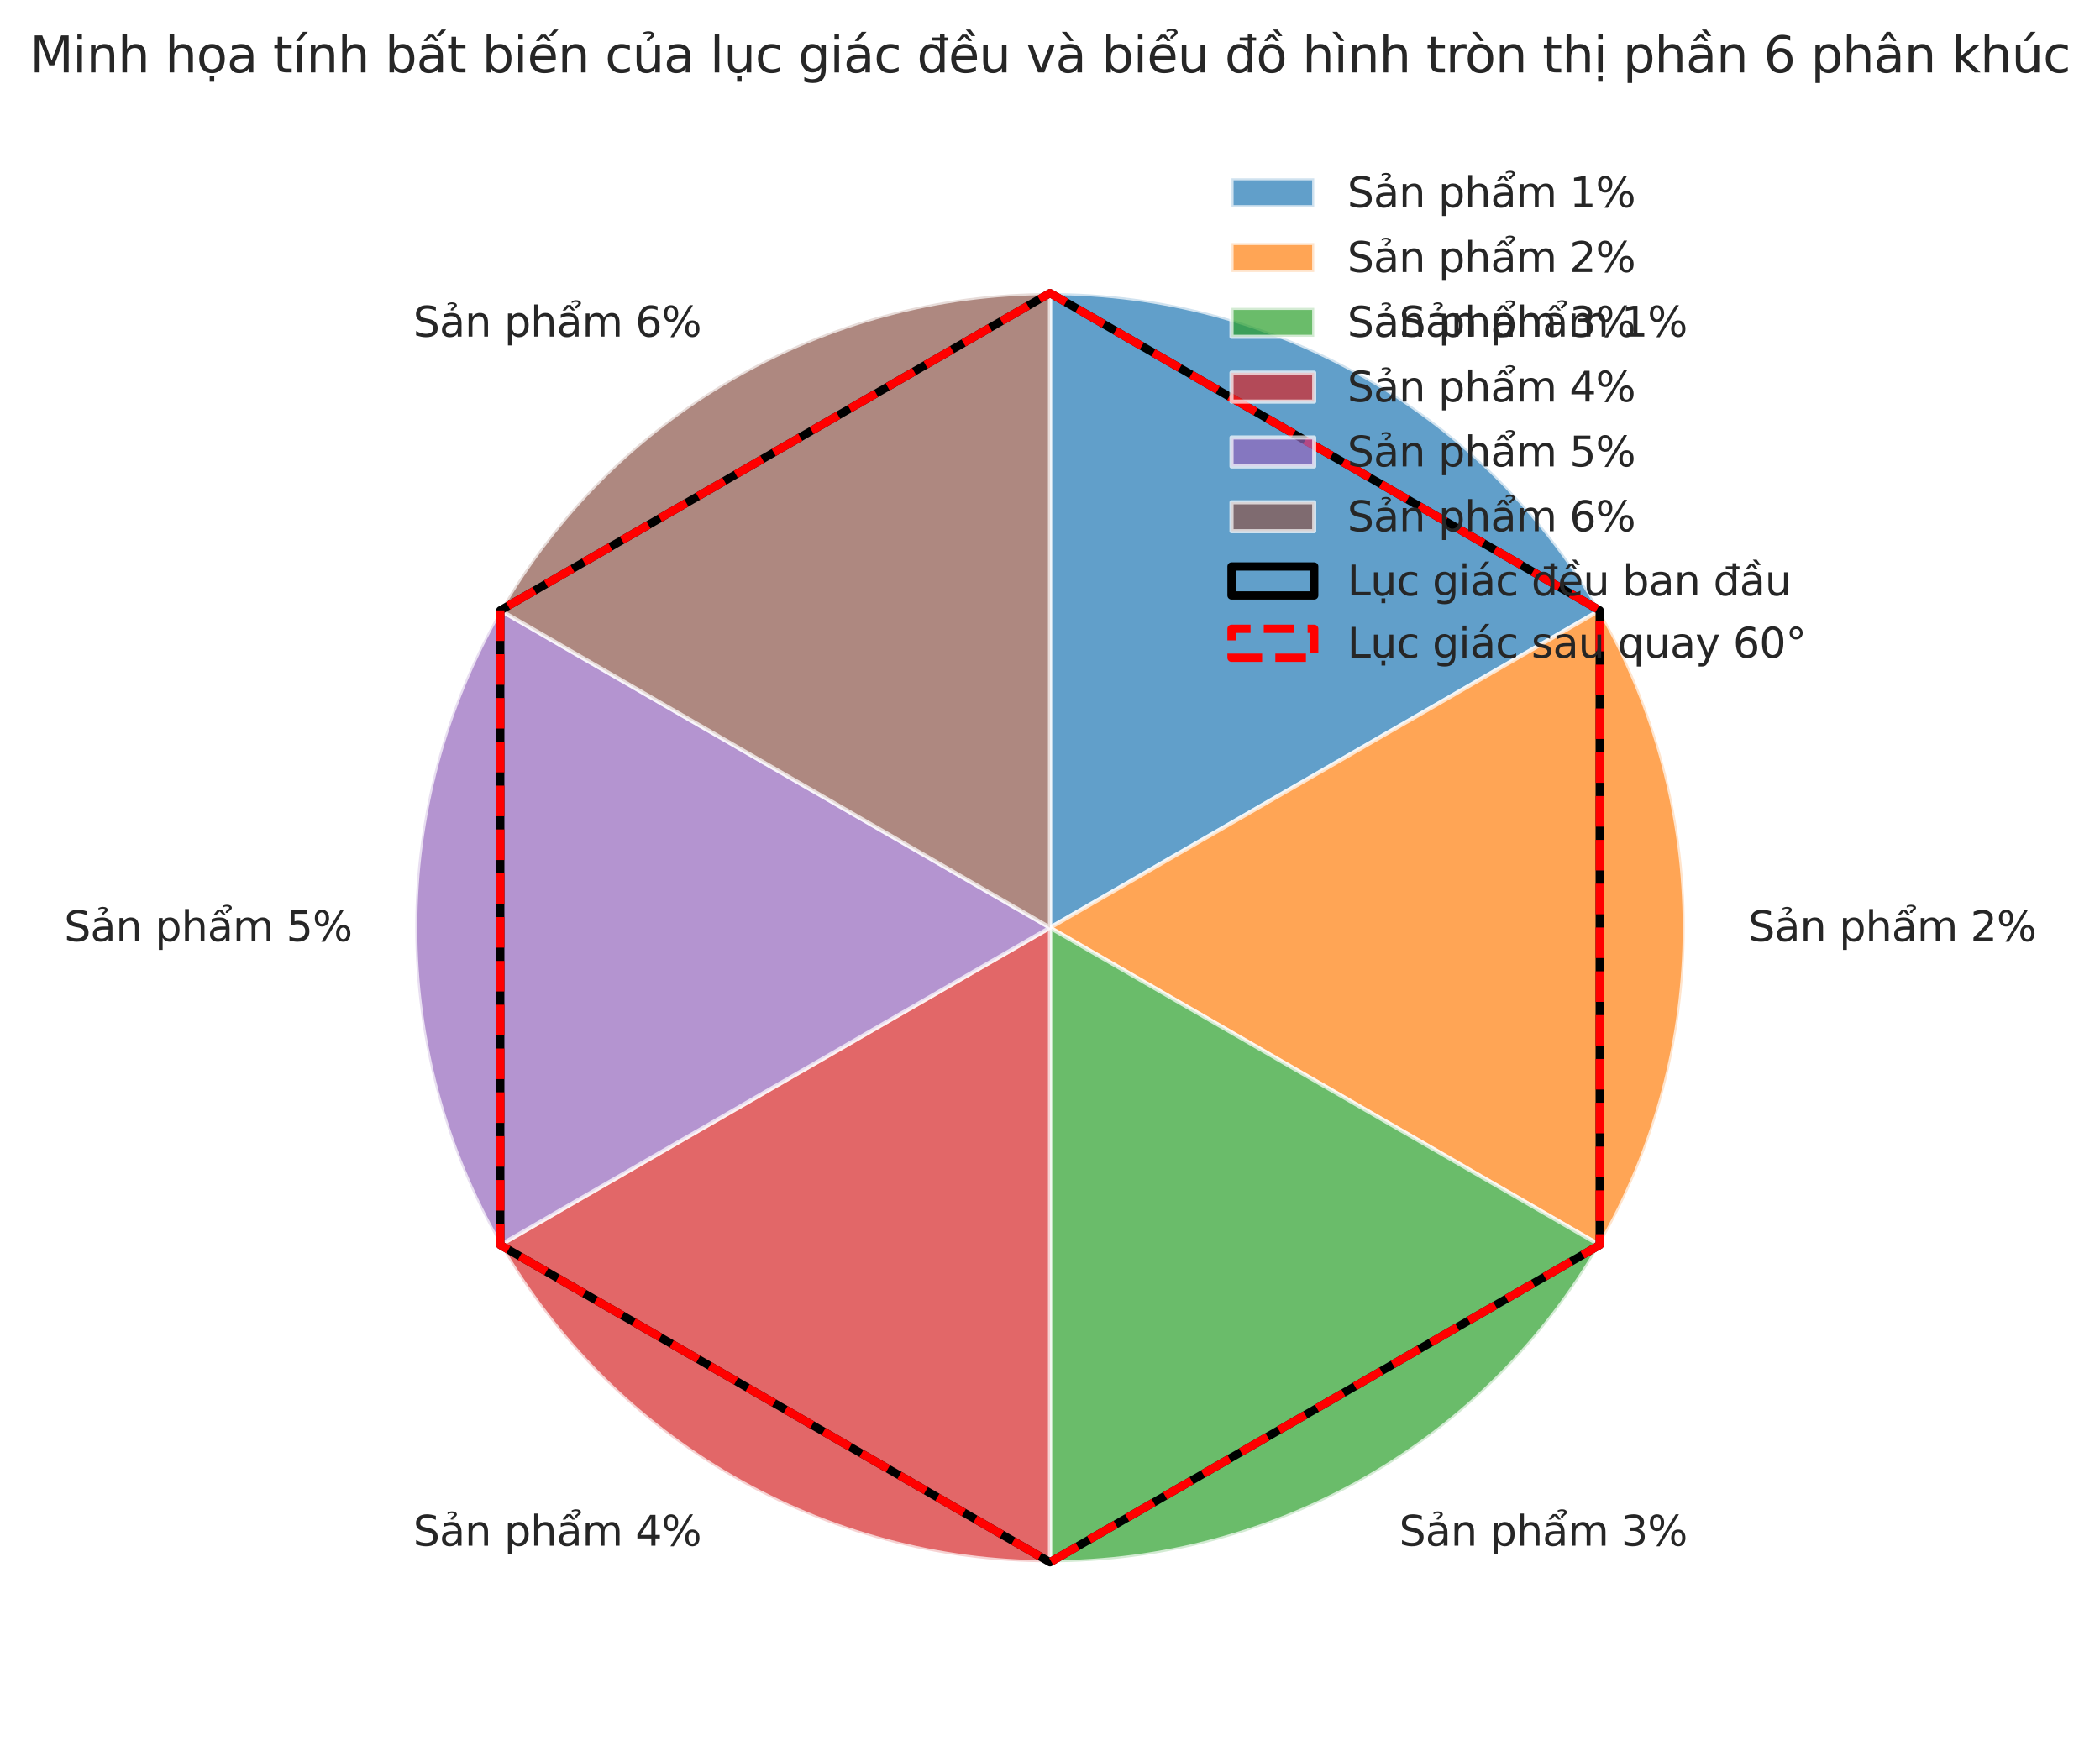 <?xml version="1.0" encoding="utf-8" standalone="no"?>
<!DOCTYPE svg PUBLIC "-//W3C//DTD SVG 1.1//EN"
  "http://www.w3.org/Graphics/SVG/1.1/DTD/svg11.dtd">
<svg xmlns:xlink="http://www.w3.org/1999/xlink" width="507.936pt" height="423.544pt" viewBox="0 0 507.936 423.544" xmlns="http://www.w3.org/2000/svg" version="1.1">
 <defs>
  <style type="text/css">*{stroke-linejoin: round; stroke-linecap: butt}</style>
 </defs>
 <g id="figure_1">
  <g id="patch_1">
   <path d="M 0 423.544 
L 507.936 423.544 
L 507.936 0 
L 0 0 
z
" style="fill: #ffffff"/>
  </g>
  <g id="axes_1">
   <g id="matplotlib.axis_1"/>
   <g id="matplotlib.axis_2"/>
   <g id="patch_2">
    <path d="M 386.928 147.667 
C 373.454 124.329 354.07 104.945 330.733 91.471 
C 307.395 77.997 280.916 70.902 253.968 70.902 
L 253.968 224.432 
z
" style="fill: #1f77b4; opacity: 0.7; stroke: #ffffff; stroke-linejoin: miter"/>
   </g>
   <g id="patch_3">
    <path d="M 386.928 301.197 
C 400.402 277.859 407.497 251.38 407.497 224.432 
C 407.497 197.484 400.402 171.005 386.928 147.667 
L 253.968 224.432 
z
" style="fill: #ff7f0e; opacity: 0.7; stroke: #ffffff; stroke-linejoin: miter"/>
   </g>
   <g id="patch_4">
    <path d="M 253.968 377.961 
C 280.916 377.961 307.395 370.866 330.733 357.392 
C 354.07 343.918 373.454 324.534 386.928 301.197 
L 253.968 224.432 
z
" style="fill: #2ca02c; opacity: 0.7; stroke: #ffffff; stroke-linejoin: miter"/>
   </g>
   <g id="patch_5">
    <path d="M 121.007 301.197 
C 134.481 324.534 153.865 343.918 177.203 357.392 
C 200.541 370.866 227.02 377.961 253.968 377.961 
L 253.968 224.432 
z
" style="fill: #d62728; opacity: 0.7; stroke: #ffffff; stroke-linejoin: miter"/>
   </g>
   <g id="patch_6">
    <path d="M 121.007 147.667 
C 107.533 171.005 100.438 197.484 100.438 224.432 
C 100.438 251.38 107.533 277.859 121.007 301.197 
L 253.968 224.432 
z
" style="fill: #9467bd; opacity: 0.7; stroke: #ffffff; stroke-linejoin: miter"/>
   </g>
   <g id="patch_7">
    <path d="M 253.968 70.902 
C 227.02 70.902 200.541 77.997 177.203 91.471 
C 153.865 104.945 134.481 124.329 121.007 147.667 
L 253.968 224.432 
z
" style="fill: #8c564b; opacity: 0.7; stroke: #ffffff; stroke-linejoin: miter"/>
   </g>
   <g id="patch_8">
    <path d="M 253.968 70.902 
L 121.007 147.667 
L 121.007 301.197 
L 253.968 377.961 
L 386.928 301.197 
L 386.928 147.667 
L 253.968 70.902 
z
" clip-path="url(#pccd639d8d6)" style="fill: none; stroke: #000000; stroke-width: 2; stroke-linejoin: miter"/>
   </g>
   <g id="patch_9">
    <path d="M 121.007 147.667 
L 121.007 301.197 
L 253.968 377.961 
L 386.928 301.197 
L 386.928 147.667 
L 253.968 70.902 
L 121.007 147.667 
z
" clip-path="url(#pccd639d8d6)" style="fill: none; stroke-dasharray: 7.4,3.2; stroke-dashoffset: 0; stroke: #ff0000; stroke-width: 2; stroke-linejoin: miter"/>
   </g>
   <g id="text_1">
    <!-- Sản phẩm 1% -->
    <g style="fill: #262626" transform="translate(338.409 81.436) scale(0.1 -0.1)">
     <defs>
      <path id="DejaVuSans-53" d="M 3425 4513 
L 3425 3897 
Q 3066 4069 2747 4153 
Q 2428 4238 2131 4238 
Q 1616 4238 1336 4038 
Q 1056 3838 1056 3469 
Q 1056 3159 1242 3001 
Q 1428 2844 1947 2747 
L 2328 2669 
Q 3034 2534 3370 2195 
Q 3706 1856 3706 1288 
Q 3706 609 3251 259 
Q 2797 -91 1919 -91 
Q 1588 -91 1214 -16 
Q 841 59 441 206 
L 441 856 
Q 825 641 1194 531 
Q 1563 422 1919 422 
Q 2459 422 2753 634 
Q 3047 847 3047 1241 
Q 3047 1584 2836 1778 
Q 2625 1972 2144 2069 
L 1759 2144 
Q 1053 2284 737 2584 
Q 422 2884 422 3419 
Q 422 4038 858 4394 
Q 1294 4750 2059 4750 
Q 2388 4750 2728 4690 
Q 3069 4631 3425 4513 
z
" transform="scale(0.016)"/>
      <path id="DejaVuSans-1ea3" d="M 2194 1759 
Q 1497 1759 1228 1600 
Q 959 1441 959 1056 
Q 959 750 1161 570 
Q 1363 391 1709 391 
Q 2188 391 2477 730 
Q 2766 1069 2766 1631 
L 2766 1759 
L 2194 1759 
z
M 3341 1997 
L 3341 0 
L 2766 0 
L 2766 531 
Q 2569 213 2275 61 
Q 1981 -91 1556 -91 
Q 1019 -91 701 211 
Q 384 513 384 1019 
Q 384 1609 779 1909 
Q 1175 2209 1959 2209 
L 2766 2209 
L 2766 2266 
Q 2766 2663 2505 2880 
Q 2244 3097 1772 3097 
Q 1472 3097 1187 3025 
Q 903 2953 641 2809 
L 641 3341 
Q 956 3463 1253 3523 
Q 1550 3584 1831 3584 
Q 2591 3584 2966 3190 
Q 3341 2797 3341 1997 
z
M 1236 5025 
Q 1586 5184 1914 5184 
Q 2239 5184 2437 5051 
Q 2636 4919 2636 4709 
Q 2636 4519 2361 4316 
L 2223 4216 
Q 2114 4134 2102 4106 
Q 2080 4056 2080 3956 
L 1708 3956 
L 1708 3994 
Q 1708 4119 1755 4203 
Q 1802 4288 1961 4403 
L 2102 4509 
Q 2245 4616 2245 4741 
Q 2245 4806 2148 4862 
Q 2052 4919 1830 4919 
Q 1548 4919 1236 4756 
L 1236 5025 
z
" transform="scale(0.016)"/>
      <path id="DejaVuSans-6e" d="M 3513 2113 
L 3513 0 
L 2938 0 
L 2938 2094 
Q 2938 2591 2744 2837 
Q 2550 3084 2163 3084 
Q 1697 3084 1428 2787 
Q 1159 2491 1159 1978 
L 1159 0 
L 581 0 
L 581 3500 
L 1159 3500 
L 1159 2956 
Q 1366 3272 1645 3428 
Q 1925 3584 2291 3584 
Q 2894 3584 3203 3211 
Q 3513 2838 3513 2113 
z
" transform="scale(0.016)"/>
      <path id="DejaVuSans-20" transform="scale(0.016)"/>
      <path id="DejaVuSans-70" d="M 1159 525 
L 1159 -1331 
L 581 -1331 
L 581 3500 
L 1159 3500 
L 1159 2969 
Q 1341 3281 1617 3432 
Q 1894 3584 2278 3584 
Q 2916 3584 3314 3078 
Q 3713 2572 3713 1747 
Q 3713 922 3314 415 
Q 2916 -91 2278 -91 
Q 1894 -91 1617 61 
Q 1341 213 1159 525 
z
M 3116 1747 
Q 3116 2381 2855 2742 
Q 2594 3103 2138 3103 
Q 1681 3103 1420 2742 
Q 1159 2381 1159 1747 
Q 1159 1113 1420 752 
Q 1681 391 2138 391 
Q 2594 391 2855 752 
Q 3116 1113 3116 1747 
z
" transform="scale(0.016)"/>
      <path id="DejaVuSans-68" d="M 3513 2113 
L 3513 0 
L 2938 0 
L 2938 2094 
Q 2938 2591 2744 2837 
Q 2550 3084 2163 3084 
Q 1697 3084 1428 2787 
Q 1159 2491 1159 1978 
L 1159 0 
L 581 0 
L 581 4863 
L 1159 4863 
L 1159 2956 
Q 1366 3272 1645 3428 
Q 1925 3584 2291 3584 
Q 2894 3584 3203 3211 
Q 3513 2838 3513 2113 
z
" transform="scale(0.016)"/>
      <path id="DejaVuSans-1ea9" d="M 2292 5345 
Q 2642 5504 2970 5504 
Q 3295 5504 3493 5371 
Q 3692 5239 3692 5029 
Q 3692 4839 3417 4636 
L 3279 4536 
Q 3170 4454 3158 4426 
Q 3136 4376 3136 4276 
L 2764 4276 
L 2764 4314 
Q 2764 4439 2811 4523 
Q 2858 4608 3017 4723 
L 3158 4829 
Q 3301 4936 3301 5061 
Q 3301 5126 3204 5182 
Q 3108 5239 2886 5239 
Q 2604 5239 2292 5076 
L 2292 5345 
z
M 1562 4775 
L 2150 4775 
L 2809 3944 
L 2375 3944 
L 1856 4500 
L 1337 3944 
L 903 3944 
L 1562 4775 
z
M 2194 1759 
Q 1497 1759 1228 1600 
Q 959 1441 959 1056 
Q 959 750 1161 570 
Q 1363 391 1709 391 
Q 2188 391 2477 730 
Q 2766 1069 2766 1631 
L 2766 1759 
L 2194 1759 
z
M 3341 1997 
L 3341 0 
L 2766 0 
L 2766 531 
Q 2569 213 2275 61 
Q 1981 -91 1556 -91 
Q 1019 -91 701 211 
Q 384 513 384 1019 
Q 384 1609 779 1909 
Q 1175 2209 1959 2209 
L 2766 2209 
L 2766 2266 
Q 2766 2663 2505 2880 
Q 2244 3097 1772 3097 
Q 1472 3097 1187 3025 
Q 903 2953 641 2809 
L 641 3341 
Q 956 3463 1253 3523 
Q 1550 3584 1831 3584 
Q 2591 3584 2966 3190 
Q 3341 2797 3341 1997 
z
" transform="scale(0.016)"/>
      <path id="DejaVuSans-6d" d="M 3328 2828 
Q 3544 3216 3844 3400 
Q 4144 3584 4550 3584 
Q 5097 3584 5394 3201 
Q 5691 2819 5691 2113 
L 5691 0 
L 5113 0 
L 5113 2094 
Q 5113 2597 4934 2840 
Q 4756 3084 4391 3084 
Q 3944 3084 3684 2787 
Q 3425 2491 3425 1978 
L 3425 0 
L 2847 0 
L 2847 2094 
Q 2847 2600 2669 2842 
Q 2491 3084 2119 3084 
Q 1678 3084 1418 2786 
Q 1159 2488 1159 1978 
L 1159 0 
L 581 0 
L 581 3500 
L 1159 3500 
L 1159 2956 
Q 1356 3278 1631 3431 
Q 1906 3584 2284 3584 
Q 2666 3584 2933 3390 
Q 3200 3197 3328 2828 
z
" transform="scale(0.016)"/>
      <path id="DejaVuSans-31" d="M 794 531 
L 1825 531 
L 1825 4091 
L 703 3866 
L 703 4441 
L 1819 4666 
L 2450 4666 
L 2450 531 
L 3481 531 
L 3481 0 
L 794 0 
L 794 531 
z
" transform="scale(0.016)"/>
      <path id="DejaVuSans-25" d="M 4653 2053 
Q 4381 2053 4226 1822 
Q 4072 1591 4072 1178 
Q 4072 772 4226 539 
Q 4381 306 4653 306 
Q 4919 306 5073 539 
Q 5228 772 5228 1178 
Q 5228 1588 5073 1820 
Q 4919 2053 4653 2053 
z
M 4653 2450 
Q 5147 2450 5437 2106 
Q 5728 1763 5728 1178 
Q 5728 594 5436 251 
Q 5144 -91 4653 -91 
Q 4153 -91 3862 251 
Q 3572 594 3572 1178 
Q 3572 1766 3864 2108 
Q 4156 2450 4653 2450 
z
M 1428 4353 
Q 1159 4353 1004 4120 
Q 850 3888 850 3481 
Q 850 3069 1003 2837 
Q 1156 2606 1428 2606 
Q 1700 2606 1854 2837 
Q 2009 3069 2009 3481 
Q 2009 3884 1853 4118 
Q 1697 4353 1428 4353 
z
M 4250 4750 
L 4750 4750 
L 1831 -91 
L 1331 -91 
L 4250 4750 
z
M 1428 4750 
Q 1922 4750 2215 4408 
Q 2509 4066 2509 3481 
Q 2509 2891 2217 2550 
Q 1925 2209 1428 2209 
Q 931 2209 642 2551 
Q 353 2894 353 3481 
Q 353 4063 643 4406 
Q 934 4750 1428 4750 
z
" transform="scale(0.016)"/>
     </defs>
     <use xlink:href="#DejaVuSans-53"/>
     <use xlink:href="#DejaVuSans-1ea3" transform="translate(63.477 0)"/>
     <use xlink:href="#DejaVuSans-6e" transform="translate(124.756 0)"/>
     <use xlink:href="#DejaVuSans-20" transform="translate(188.135 0)"/>
     <use xlink:href="#DejaVuSans-70" transform="translate(219.922 0)"/>
     <use xlink:href="#DejaVuSans-68" transform="translate(283.398 0)"/>
     <use xlink:href="#DejaVuSans-1ea9" transform="translate(346.777 0)"/>
     <use xlink:href="#DejaVuSans-6d" transform="translate(408.057 0)"/>
     <use xlink:href="#DejaVuSans-20" transform="translate(505.469 0)"/>
     <use xlink:href="#DejaVuSans-31" transform="translate(537.256 0)"/>
     <use xlink:href="#DejaVuSans-25" transform="translate(600.879 0)"/>
    </g>
   </g>
   <g id="text_2">
    <!-- Sản phẩm 2% -->
    <g style="fill: #262626" transform="translate(422.85 227.692) scale(0.1 -0.1)">
     <defs>
      <path id="DejaVuSans-32" d="M 1228 531 
L 3431 531 
L 3431 0 
L 469 0 
L 469 531 
Q 828 903 1448 1529 
Q 2069 2156 2228 2338 
Q 2531 2678 2651 2914 
Q 2772 3150 2772 3378 
Q 2772 3750 2511 3984 
Q 2250 4219 1831 4219 
Q 1534 4219 1204 4116 
Q 875 4013 500 3803 
L 500 4441 
Q 881 4594 1212 4672 
Q 1544 4750 1819 4750 
Q 2544 4750 2975 4387 
Q 3406 4025 3406 3419 
Q 3406 3131 3298 2873 
Q 3191 2616 2906 2266 
Q 2828 2175 2409 1742 
Q 1991 1309 1228 531 
z
" transform="scale(0.016)"/>
     </defs>
     <use xlink:href="#DejaVuSans-53"/>
     <use xlink:href="#DejaVuSans-1ea3" transform="translate(63.477 0)"/>
     <use xlink:href="#DejaVuSans-6e" transform="translate(124.756 0)"/>
     <use xlink:href="#DejaVuSans-20" transform="translate(188.135 0)"/>
     <use xlink:href="#DejaVuSans-70" transform="translate(219.922 0)"/>
     <use xlink:href="#DejaVuSans-68" transform="translate(283.398 0)"/>
     <use xlink:href="#DejaVuSans-1ea9" transform="translate(346.777 0)"/>
     <use xlink:href="#DejaVuSans-6d" transform="translate(408.057 0)"/>
     <use xlink:href="#DejaVuSans-20" transform="translate(505.469 0)"/>
     <use xlink:href="#DejaVuSans-32" transform="translate(537.256 0)"/>
     <use xlink:href="#DejaVuSans-25" transform="translate(600.879 0)"/>
    </g>
   </g>
   <g id="text_3">
    <!-- Sản phẩm 3% -->
    <g style="fill: #262626" transform="translate(338.409 373.949) scale(0.1 -0.1)">
     <defs>
      <path id="DejaVuSans-33" d="M 2597 2516 
Q 3050 2419 3304 2112 
Q 3559 1806 3559 1356 
Q 3559 666 3084 287 
Q 2609 -91 1734 -91 
Q 1441 -91 1130 -33 
Q 819 25 488 141 
L 488 750 
Q 750 597 1062 519 
Q 1375 441 1716 441 
Q 2309 441 2620 675 
Q 2931 909 2931 1356 
Q 2931 1769 2642 2001 
Q 2353 2234 1838 2234 
L 1294 2234 
L 1294 2753 
L 1863 2753 
Q 2328 2753 2575 2939 
Q 2822 3125 2822 3475 
Q 2822 3834 2567 4026 
Q 2313 4219 1838 4219 
Q 1578 4219 1281 4162 
Q 984 4106 628 3988 
L 628 4550 
Q 988 4650 1302 4700 
Q 1616 4750 1894 4750 
Q 2613 4750 3031 4423 
Q 3450 4097 3450 3541 
Q 3450 3153 3228 2886 
Q 3006 2619 2597 2516 
z
" transform="scale(0.016)"/>
     </defs>
     <use xlink:href="#DejaVuSans-53"/>
     <use xlink:href="#DejaVuSans-1ea3" transform="translate(63.477 0)"/>
     <use xlink:href="#DejaVuSans-6e" transform="translate(124.756 0)"/>
     <use xlink:href="#DejaVuSans-20" transform="translate(188.135 0)"/>
     <use xlink:href="#DejaVuSans-70" transform="translate(219.922 0)"/>
     <use xlink:href="#DejaVuSans-68" transform="translate(283.398 0)"/>
     <use xlink:href="#DejaVuSans-1ea9" transform="translate(346.777 0)"/>
     <use xlink:href="#DejaVuSans-6d" transform="translate(408.057 0)"/>
     <use xlink:href="#DejaVuSans-20" transform="translate(505.469 0)"/>
     <use xlink:href="#DejaVuSans-33" transform="translate(537.256 0)"/>
     <use xlink:href="#DejaVuSans-25" transform="translate(600.879 0)"/>
    </g>
   </g>
   <g id="text_4">
    <!-- Sản phẩm 4% -->
    <g style="fill: #262626" transform="translate(99.938 373.949) scale(0.1 -0.1)">
     <defs>
      <path id="DejaVuSans-34" d="M 2419 4116 
L 825 1625 
L 2419 1625 
L 2419 4116 
z
M 2253 4666 
L 3047 4666 
L 3047 1625 
L 3713 1625 
L 3713 1100 
L 3047 1100 
L 3047 0 
L 2419 0 
L 2419 1100 
L 313 1100 
L 313 1709 
L 2253 4666 
z
" transform="scale(0.016)"/>
     </defs>
     <use xlink:href="#DejaVuSans-53"/>
     <use xlink:href="#DejaVuSans-1ea3" transform="translate(63.477 0)"/>
     <use xlink:href="#DejaVuSans-6e" transform="translate(124.756 0)"/>
     <use xlink:href="#DejaVuSans-20" transform="translate(188.135 0)"/>
     <use xlink:href="#DejaVuSans-70" transform="translate(219.922 0)"/>
     <use xlink:href="#DejaVuSans-68" transform="translate(283.398 0)"/>
     <use xlink:href="#DejaVuSans-1ea9" transform="translate(346.777 0)"/>
     <use xlink:href="#DejaVuSans-6d" transform="translate(408.057 0)"/>
     <use xlink:href="#DejaVuSans-20" transform="translate(505.469 0)"/>
     <use xlink:href="#DejaVuSans-34" transform="translate(537.256 0)"/>
     <use xlink:href="#DejaVuSans-25" transform="translate(600.879 0)"/>
    </g>
   </g>
   <g id="text_5">
    <!-- Sản phẩm 5% -->
    <g style="fill: #262626" transform="translate(15.496 227.692) scale(0.1 -0.1)">
     <defs>
      <path id="DejaVuSans-35" d="M 691 4666 
L 3169 4666 
L 3169 4134 
L 1269 4134 
L 1269 2991 
Q 1406 3038 1543 3061 
Q 1681 3084 1819 3084 
Q 2600 3084 3056 2656 
Q 3513 2228 3513 1497 
Q 3513 744 3044 326 
Q 2575 -91 1722 -91 
Q 1428 -91 1123 -41 
Q 819 9 494 109 
L 494 744 
Q 775 591 1075 516 
Q 1375 441 1709 441 
Q 2250 441 2565 725 
Q 2881 1009 2881 1497 
Q 2881 1984 2565 2268 
Q 2250 2553 1709 2553 
Q 1456 2553 1204 2497 
Q 953 2441 691 2322 
L 691 4666 
z
" transform="scale(0.016)"/>
     </defs>
     <use xlink:href="#DejaVuSans-53"/>
     <use xlink:href="#DejaVuSans-1ea3" transform="translate(63.477 0)"/>
     <use xlink:href="#DejaVuSans-6e" transform="translate(124.756 0)"/>
     <use xlink:href="#DejaVuSans-20" transform="translate(188.135 0)"/>
     <use xlink:href="#DejaVuSans-70" transform="translate(219.922 0)"/>
     <use xlink:href="#DejaVuSans-68" transform="translate(283.398 0)"/>
     <use xlink:href="#DejaVuSans-1ea9" transform="translate(346.777 0)"/>
     <use xlink:href="#DejaVuSans-6d" transform="translate(408.057 0)"/>
     <use xlink:href="#DejaVuSans-20" transform="translate(505.469 0)"/>
     <use xlink:href="#DejaVuSans-35" transform="translate(537.256 0)"/>
     <use xlink:href="#DejaVuSans-25" transform="translate(600.879 0)"/>
    </g>
   </g>
   <g id="text_6">
    <!-- Sản phẩm 6% -->
    <g style="fill: #262626" transform="translate(99.938 81.436) scale(0.1 -0.1)">
     <defs>
      <path id="DejaVuSans-36" d="M 2113 2584 
Q 1688 2584 1439 2293 
Q 1191 2003 1191 1497 
Q 1191 994 1439 701 
Q 1688 409 2113 409 
Q 2538 409 2786 701 
Q 3034 994 3034 1497 
Q 3034 2003 2786 2293 
Q 2538 2584 2113 2584 
z
M 3366 4563 
L 3366 3988 
Q 3128 4100 2886 4159 
Q 2644 4219 2406 4219 
Q 1781 4219 1451 3797 
Q 1122 3375 1075 2522 
Q 1259 2794 1537 2939 
Q 1816 3084 2150 3084 
Q 2853 3084 3261 2657 
Q 3669 2231 3669 1497 
Q 3669 778 3244 343 
Q 2819 -91 2113 -91 
Q 1303 -91 875 529 
Q 447 1150 447 2328 
Q 447 3434 972 4092 
Q 1497 4750 2381 4750 
Q 2619 4750 2861 4703 
Q 3103 4656 3366 4563 
z
" transform="scale(0.016)"/>
     </defs>
     <use xlink:href="#DejaVuSans-53"/>
     <use xlink:href="#DejaVuSans-1ea3" transform="translate(63.477 0)"/>
     <use xlink:href="#DejaVuSans-6e" transform="translate(124.756 0)"/>
     <use xlink:href="#DejaVuSans-20" transform="translate(188.135 0)"/>
     <use xlink:href="#DejaVuSans-70" transform="translate(219.922 0)"/>
     <use xlink:href="#DejaVuSans-68" transform="translate(283.398 0)"/>
     <use xlink:href="#DejaVuSans-1ea9" transform="translate(346.777 0)"/>
     <use xlink:href="#DejaVuSans-6d" transform="translate(408.057 0)"/>
     <use xlink:href="#DejaVuSans-20" transform="translate(505.469 0)"/>
     <use xlink:href="#DejaVuSans-36" transform="translate(537.256 0)"/>
     <use xlink:href="#DejaVuSans-25" transform="translate(600.879 0)"/>
    </g>
   </g>
   <g id="text_7">
    <!-- Minh họa tính bất biến của lục giác đều và biểu đồ hình tròn thị phần 6 phân khúc -->
    <g style="fill: #262626" transform="translate(7.2 17.52) scale(0.12 -0.12)">
     <defs>
      <path id="DejaVuSans-4d" d="M 628 4666 
L 1569 4666 
L 2759 1491 
L 3956 4666 
L 4897 4666 
L 4897 0 
L 4281 0 
L 4281 4097 
L 3078 897 
L 2444 897 
L 1241 4097 
L 1241 0 
L 628 0 
L 628 4666 
z
" transform="scale(0.016)"/>
      <path id="DejaVuSans-69" d="M 603 3500 
L 1178 3500 
L 1178 0 
L 603 0 
L 603 3500 
z
M 603 4863 
L 1178 4863 
L 1178 4134 
L 603 4134 
L 603 4863 
z
" transform="scale(0.016)"/>
      <path id="DejaVuSans-1ecd" d="M 1959 3097 
Q 1497 3097 1228 2736 
Q 959 2375 959 1747 
Q 959 1119 1226 758 
Q 1494 397 1959 397 
Q 2419 397 2687 759 
Q 2956 1122 2956 1747 
Q 2956 2369 2687 2733 
Q 2419 3097 1959 3097 
z
M 1959 3584 
Q 2709 3584 3137 3096 
Q 3566 2609 3566 1747 
Q 3566 888 3137 398 
Q 2709 -91 1959 -91 
Q 1206 -91 779 398 
Q 353 888 353 1747 
Q 353 2609 779 3096 
Q 1206 3584 1959 3584 
z
M 1666 -441 
L 2241 -441 
L 2241 -1172 
L 1666 -1172 
L 1666 -441 
z
" transform="scale(0.016)"/>
      <path id="DejaVuSans-61" d="M 2194 1759 
Q 1497 1759 1228 1600 
Q 959 1441 959 1056 
Q 959 750 1161 570 
Q 1363 391 1709 391 
Q 2188 391 2477 730 
Q 2766 1069 2766 1631 
L 2766 1759 
L 2194 1759 
z
M 3341 1997 
L 3341 0 
L 2766 0 
L 2766 531 
Q 2569 213 2275 61 
Q 1981 -91 1556 -91 
Q 1019 -91 701 211 
Q 384 513 384 1019 
Q 384 1609 779 1909 
Q 1175 2209 1959 2209 
L 2766 2209 
L 2766 2266 
Q 2766 2663 2505 2880 
Q 2244 3097 1772 3097 
Q 1472 3097 1187 3025 
Q 903 2953 641 2809 
L 641 3341 
Q 956 3463 1253 3523 
Q 1550 3584 1831 3584 
Q 2591 3584 2966 3190 
Q 3341 2797 3341 1997 
z
" transform="scale(0.016)"/>
      <path id="DejaVuSans-74" d="M 1172 4494 
L 1172 3500 
L 2356 3500 
L 2356 3053 
L 1172 3053 
L 1172 1153 
Q 1172 725 1289 603 
Q 1406 481 1766 481 
L 2356 481 
L 2356 0 
L 1766 0 
Q 1100 0 847 248 
Q 594 497 594 1153 
L 594 3053 
L 172 3053 
L 172 3500 
L 594 3500 
L 594 4494 
L 1172 4494 
z
" transform="scale(0.016)"/>
      <path id="DejaVuSans-ed" d="M 1322 5119 
L 1944 5119 
L 926 3944 
L 447 3944 
L 1322 5119 
z
M 603 3500 
L 1178 3500 
L 1178 0 
L 603 0 
L 603 3500 
z
M 891 3584 
L 891 3584 
z
" transform="scale(0.016)"/>
      <path id="DejaVuSans-62" d="M 3116 1747 
Q 3116 2381 2855 2742 
Q 2594 3103 2138 3103 
Q 1681 3103 1420 2742 
Q 1159 2381 1159 1747 
Q 1159 1113 1420 752 
Q 1681 391 2138 391 
Q 2594 391 2855 752 
Q 3116 1113 3116 1747 
z
M 1159 2969 
Q 1341 3281 1617 3432 
Q 1894 3584 2278 3584 
Q 2916 3584 3314 3078 
Q 3713 2572 3713 1747 
Q 3713 922 3314 415 
Q 2916 -91 2278 -91 
Q 1894 -91 1617 61 
Q 1341 213 1159 525 
L 1159 0 
L 581 0 
L 581 4863 
L 1159 4863 
L 1159 2969 
z
" transform="scale(0.016)"/>
      <path id="DejaVuSans-1ea5" d="M 1562 4775 
L 2150 4775 
L 2809 3944 
L 2375 3944 
L 1856 4500 
L 1337 3944 
L 903 3944 
L 1562 4775 
z
M 3172 5409 
L 3750 5409 
L 3038 4584 
L 2559 4584 
L 3172 5409 
z
M 2194 1759 
Q 1497 1759 1228 1600 
Q 959 1441 959 1056 
Q 959 750 1161 570 
Q 1363 391 1709 391 
Q 2188 391 2477 730 
Q 2766 1069 2766 1631 
L 2766 1759 
L 2194 1759 
z
M 3341 1997 
L 3341 0 
L 2766 0 
L 2766 531 
Q 2569 213 2275 61 
Q 1981 -91 1556 -91 
Q 1019 -91 701 211 
Q 384 513 384 1019 
Q 384 1609 779 1909 
Q 1175 2209 1959 2209 
L 2766 2209 
L 2766 2266 
Q 2766 2663 2505 2880 
Q 2244 3097 1772 3097 
Q 1472 3097 1187 3025 
Q 903 2953 641 2809 
L 641 3341 
Q 956 3463 1253 3523 
Q 1550 3584 1831 3584 
Q 2591 3584 2966 3190 
Q 3341 2797 3341 1997 
z
" transform="scale(0.016)"/>
      <path id="DejaVuSans-1ebf" d="M 1738 4775 
L 2326 4775 
L 2985 3944 
L 2551 3944 
L 2032 4500 
L 1513 3944 
L 1079 3944 
L 1738 4775 
z
M 3348 5409 
L 3926 5409 
L 3214 4584 
L 2735 4584 
L 3348 5409 
z
M 3597 1894 
L 3597 1613 
L 953 1613 
Q 991 1019 1311 708 
Q 1631 397 2203 397 
Q 2534 397 2845 478 
Q 3156 559 3463 722 
L 3463 178 
Q 3153 47 2828 -22 
Q 2503 -91 2169 -91 
Q 1331 -91 842 396 
Q 353 884 353 1716 
Q 353 2575 817 3079 
Q 1281 3584 2069 3584 
Q 2775 3584 3186 3129 
Q 3597 2675 3597 1894 
z
M 3022 2063 
Q 3016 2534 2758 2815 
Q 2500 3097 2075 3097 
Q 1594 3097 1305 2825 
Q 1016 2553 972 2059 
L 3022 2063 
z
" transform="scale(0.016)"/>
      <path id="DejaVuSans-63" d="M 3122 3366 
L 3122 2828 
Q 2878 2963 2633 3030 
Q 2388 3097 2138 3097 
Q 1578 3097 1268 2742 
Q 959 2388 959 1747 
Q 959 1106 1268 751 
Q 1578 397 2138 397 
Q 2388 397 2633 464 
Q 2878 531 3122 666 
L 3122 134 
Q 2881 22 2623 -34 
Q 2366 -91 2075 -91 
Q 1284 -91 818 406 
Q 353 903 353 1747 
Q 353 2603 823 3093 
Q 1294 3584 2113 3584 
Q 2378 3584 2631 3529 
Q 2884 3475 3122 3366 
z
" transform="scale(0.016)"/>
      <path id="DejaVuSans-1ee7" d="M 544 1381 
L 544 3500 
L 1119 3500 
L 1119 1403 
Q 1119 906 1312 657 
Q 1506 409 1894 409 
Q 2359 409 2629 706 
Q 2900 1003 2900 1516 
L 2900 3500 
L 3475 3500 
L 3475 0 
L 2900 0 
L 2900 538 
Q 2691 219 2414 64 
Q 2138 -91 1772 -91 
Q 1169 -91 856 284 
Q 544 659 544 1381 
z
M 1991 3584 
L 1991 3584 
z
M 1364 5025 
Q 1714 5184 2042 5184 
Q 2367 5184 2565 5051 
Q 2764 4919 2764 4709 
Q 2764 4519 2489 4316 
L 2351 4216 
Q 2242 4134 2230 4106 
Q 2208 4056 2208 3956 
L 1836 3956 
L 1836 3994 
Q 1836 4119 1883 4203 
Q 1930 4288 2089 4403 
L 2230 4509 
Q 2373 4616 2373 4741 
Q 2373 4806 2276 4862 
Q 2180 4919 1958 4919 
Q 1676 4919 1364 4756 
L 1364 5025 
z
" transform="scale(0.016)"/>
      <path id="DejaVuSans-6c" d="M 603 4863 
L 1178 4863 
L 1178 0 
L 603 0 
L 603 4863 
z
" transform="scale(0.016)"/>
      <path id="DejaVuSans-1ee5" d="M 544 1381 
L 544 3500 
L 1119 3500 
L 1119 1403 
Q 1119 906 1312 657 
Q 1506 409 1894 409 
Q 2359 409 2629 706 
Q 2900 1003 2900 1516 
L 2900 3500 
L 3475 3500 
L 3475 0 
L 2900 0 
L 2900 538 
Q 2691 219 2414 64 
Q 2138 -91 1772 -91 
Q 1169 -91 856 284 
Q 544 659 544 1381 
z
M 1991 3584 
L 1991 3584 
z
M 1690 -441 
L 2265 -441 
L 2265 -1172 
L 1690 -1172 
L 1690 -441 
z
" transform="scale(0.016)"/>
      <path id="DejaVuSans-67" d="M 2906 1791 
Q 2906 2416 2648 2759 
Q 2391 3103 1925 3103 
Q 1463 3103 1205 2759 
Q 947 2416 947 1791 
Q 947 1169 1205 825 
Q 1463 481 1925 481 
Q 2391 481 2648 825 
Q 2906 1169 2906 1791 
z
M 3481 434 
Q 3481 -459 3084 -895 
Q 2688 -1331 1869 -1331 
Q 1566 -1331 1297 -1286 
Q 1028 -1241 775 -1147 
L 775 -588 
Q 1028 -725 1275 -790 
Q 1522 -856 1778 -856 
Q 2344 -856 2625 -561 
Q 2906 -266 2906 331 
L 2906 616 
Q 2728 306 2450 153 
Q 2172 0 1784 0 
Q 1141 0 747 490 
Q 353 981 353 1791 
Q 353 2603 747 3093 
Q 1141 3584 1784 3584 
Q 2172 3584 2450 3431 
Q 2728 3278 2906 2969 
L 2906 3500 
L 3481 3500 
L 3481 434 
z
" transform="scale(0.016)"/>
      <path id="DejaVuSans-e1" d="M 2194 1759 
Q 1497 1759 1228 1600 
Q 959 1441 959 1056 
Q 959 750 1161 570 
Q 1363 391 1709 391 
Q 2188 391 2477 730 
Q 2766 1069 2766 1631 
L 2766 1759 
L 2194 1759 
z
M 3341 1997 
L 3341 0 
L 2766 0 
L 2766 531 
Q 2569 213 2275 61 
Q 1981 -91 1556 -91 
Q 1019 -91 701 211 
Q 384 513 384 1019 
Q 384 1609 779 1909 
Q 1175 2209 1959 2209 
L 2766 2209 
L 2766 2266 
Q 2766 2663 2505 2880 
Q 2244 3097 1772 3097 
Q 1472 3097 1187 3025 
Q 903 2953 641 2809 
L 641 3341 
Q 956 3463 1253 3523 
Q 1550 3584 1831 3584 
Q 2591 3584 2966 3190 
Q 3341 2797 3341 1997 
z
M 2290 5119 
L 2912 5119 
L 1894 3944 
L 1415 3944 
L 2290 5119 
z
" transform="scale(0.016)"/>
      <path id="DejaVuSans-111" d="M 2906 2969 
L 2906 4013 
L 1888 4013 
L 1888 4403 
L 2906 4403 
L 2906 4863 
L 3481 4863 
L 3481 4403 
L 3963 4403 
L 3963 4013 
L 3481 4013 
L 3481 0 
L 2906 0 
L 2906 525 
Q 2725 213 2448 61 
Q 2172 -91 1784 -91 
Q 1150 -91 751 415 
Q 353 922 353 1747 
Q 353 2572 751 3078 
Q 1150 3584 1784 3584 
Q 2172 3584 2448 3432 
Q 2725 3281 2906 2969 
z
M 947 1747 
Q 947 1113 1208 752 
Q 1469 391 1925 391 
Q 2381 391 2643 752 
Q 2906 1113 2906 1747 
Q 2906 2381 2643 2742 
Q 2381 3103 1925 3103 
Q 1469 3103 1208 2742 
Q 947 2381 947 1747 
z
" transform="scale(0.016)"/>
      <path id="DejaVuSans-1ec1" d="M 2774 5409 
L 3386 4584 
L 2908 4584 
L 2190 5409 
L 2774 5409 
z
M 1738 4775 
L 2326 4775 
L 2985 3944 
L 2551 3944 
L 2032 4500 
L 1513 3944 
L 1079 3944 
L 1738 4775 
z
M 3597 1894 
L 3597 1613 
L 953 1613 
Q 991 1019 1311 708 
Q 1631 397 2203 397 
Q 2534 397 2845 478 
Q 3156 559 3463 722 
L 3463 178 
Q 3153 47 2828 -22 
Q 2503 -91 2169 -91 
Q 1331 -91 842 396 
Q 353 884 353 1716 
Q 353 2575 817 3079 
Q 1281 3584 2069 3584 
Q 2775 3584 3186 3129 
Q 3597 2675 3597 1894 
z
M 3022 2063 
Q 3016 2534 2758 2815 
Q 2500 3097 2075 3097 
Q 1594 3097 1305 2825 
Q 1016 2553 972 2059 
L 3022 2063 
z
" transform="scale(0.016)"/>
      <path id="DejaVuSans-75" d="M 544 1381 
L 544 3500 
L 1119 3500 
L 1119 1403 
Q 1119 906 1312 657 
Q 1506 409 1894 409 
Q 2359 409 2629 706 
Q 2900 1003 2900 1516 
L 2900 3500 
L 3475 3500 
L 3475 0 
L 2900 0 
L 2900 538 
Q 2691 219 2414 64 
Q 2138 -91 1772 -91 
Q 1169 -91 856 284 
Q 544 659 544 1381 
z
M 1991 3584 
L 1991 3584 
z
" transform="scale(0.016)"/>
      <path id="DejaVuSans-76" d="M 191 3500 
L 800 3500 
L 1894 563 
L 2988 3500 
L 3597 3500 
L 2284 0 
L 1503 0 
L 191 3500 
z
" transform="scale(0.016)"/>
      <path id="DejaVuSans-e0" d="M 2194 1759 
Q 1497 1759 1228 1600 
Q 959 1441 959 1056 
Q 959 750 1161 570 
Q 1363 391 1709 391 
Q 2188 391 2477 730 
Q 2766 1069 2766 1631 
L 2766 1759 
L 2194 1759 
z
M 3341 1997 
L 3341 0 
L 2766 0 
L 2766 531 
Q 2569 213 2275 61 
Q 1981 -91 1556 -91 
Q 1019 -91 701 211 
Q 384 513 384 1019 
Q 384 1609 779 1909 
Q 1175 2209 1959 2209 
L 2766 2209 
L 2766 2266 
Q 2766 2663 2505 2880 
Q 2244 3097 1772 3097 
Q 1472 3097 1187 3025 
Q 903 2953 641 2809 
L 641 3341 
Q 956 3463 1253 3523 
Q 1550 3584 1831 3584 
Q 2591 3584 2966 3190 
Q 3341 2797 3341 1997 
z
M 1403 5119 
L 2284 3950 
L 1806 3950 
L 787 5119 
L 1403 5119 
z
" transform="scale(0.016)"/>
      <path id="DejaVuSans-1ec3" d="M 3597 1894 
L 3597 1613 
L 953 1613 
Q 991 1019 1311 708 
Q 1631 397 2203 397 
Q 2534 397 2845 478 
Q 3156 559 3463 722 
L 3463 178 
Q 3153 47 2828 -22 
Q 2503 -91 2169 -91 
Q 1331 -91 842 396 
Q 353 884 353 1716 
Q 353 2575 817 3079 
Q 1281 3584 2069 3584 
Q 2775 3584 3186 3129 
Q 3597 2675 3597 1894 
z
M 3022 2063 
Q 3016 2534 2758 2815 
Q 2500 3097 2075 3097 
Q 1594 3097 1305 2825 
Q 1016 2553 972 2059 
L 3022 2063 
z
M 2468 5345 
Q 2818 5504 3146 5504 
Q 3471 5504 3669 5371 
Q 3868 5239 3868 5029 
Q 3868 4839 3593 4636 
L 3455 4536 
Q 3346 4454 3334 4426 
Q 3312 4376 3312 4276 
L 2940 4276 
L 2940 4314 
Q 2940 4439 2987 4523 
Q 3034 4608 3193 4723 
L 3334 4829 
Q 3477 4936 3477 5061 
Q 3477 5126 3380 5182 
Q 3284 5239 3062 5239 
Q 2780 5239 2468 5076 
L 2468 5345 
z
M 1738 4775 
L 2326 4775 
L 2985 3944 
L 2551 3944 
L 2032 4500 
L 1513 3944 
L 1079 3944 
L 1738 4775 
z
" transform="scale(0.016)"/>
      <path id="DejaVuSans-1ed3" d="M 2694 5409 
L 3306 4584 
L 2828 4584 
L 2110 5409 
L 2694 5409 
z
M 1658 4775 
L 2246 4775 
L 2905 3944 
L 2471 3944 
L 1952 4500 
L 1433 3944 
L 999 3944 
L 1658 4775 
z
M 1959 3097 
Q 1497 3097 1228 2736 
Q 959 2375 959 1747 
Q 959 1119 1226 758 
Q 1494 397 1959 397 
Q 2419 397 2687 759 
Q 2956 1122 2956 1747 
Q 2956 2369 2687 2733 
Q 2419 3097 1959 3097 
z
M 1959 3584 
Q 2709 3584 3137 3096 
Q 3566 2609 3566 1747 
Q 3566 888 3137 398 
Q 2709 -91 1959 -91 
Q 1206 -91 779 398 
Q 353 888 353 1747 
Q 353 2609 779 3096 
Q 1206 3584 1959 3584 
z
" transform="scale(0.016)"/>
      <path id="DejaVuSans-ec" d="M 435 5119 
L 1316 3950 
L 838 3950 
L -181 5119 
L 435 5119 
z
M 603 3500 
L 1178 3500 
L 1178 0 
L 603 0 
L 603 3500 
z
M 891 3584 
L 891 3584 
z
" transform="scale(0.016)"/>
      <path id="DejaVuSans-72" d="M 2631 2963 
Q 2534 3019 2420 3045 
Q 2306 3072 2169 3072 
Q 1681 3072 1420 2755 
Q 1159 2438 1159 1844 
L 1159 0 
L 581 0 
L 581 3500 
L 1159 3500 
L 1159 2956 
Q 1341 3275 1631 3429 
Q 1922 3584 2338 3584 
Q 2397 3584 2469 3576 
Q 2541 3569 2628 3553 
L 2631 2963 
z
" transform="scale(0.016)"/>
      <path id="DejaVuSans-f2" d="M 1959 3097 
Q 1497 3097 1228 2736 
Q 959 2375 959 1747 
Q 959 1119 1226 758 
Q 1494 397 1959 397 
Q 2419 397 2687 759 
Q 2956 1122 2956 1747 
Q 2956 2369 2687 2733 
Q 2419 3097 1959 3097 
z
M 1959 3584 
Q 2709 3584 3137 3096 
Q 3566 2609 3566 1747 
Q 3566 888 3137 398 
Q 2709 -91 1959 -91 
Q 1206 -91 779 398 
Q 353 888 353 1747 
Q 353 2609 779 3096 
Q 1206 3584 1959 3584 
z
M 1507 5119 
L 2388 3950 
L 1910 3950 
L 891 5119 
L 1507 5119 
z
" transform="scale(0.016)"/>
      <path id="DejaVuSans-1ecb" d="M 603 3500 
L 1178 3500 
L 1178 0 
L 603 0 
L 603 3500 
z
M 603 4863 
L 1178 4863 
L 1178 4134 
L 603 4134 
L 603 4863 
z
M 594 -441 
L 1169 -441 
L 1169 -1172 
L 594 -1172 
L 594 -441 
z
" transform="scale(0.016)"/>
      <path id="DejaVuSans-1ea7" d="M 2194 1759 
Q 1497 1759 1228 1600 
Q 959 1441 959 1056 
Q 959 750 1161 570 
Q 1363 391 1709 391 
Q 2188 391 2477 730 
Q 2766 1069 2766 1631 
L 2766 1759 
L 2194 1759 
z
M 3341 1997 
L 3341 0 
L 2766 0 
L 2766 531 
Q 2569 213 2275 61 
Q 1981 -91 1556 -91 
Q 1019 -91 701 211 
Q 384 513 384 1019 
Q 384 1609 779 1909 
Q 1175 2209 1959 2209 
L 2766 2209 
L 2766 2266 
Q 2766 2663 2505 2880 
Q 2244 3097 1772 3097 
Q 1472 3097 1187 3025 
Q 903 2953 641 2809 
L 641 3341 
Q 956 3463 1253 3523 
Q 1550 3584 1831 3584 
Q 2591 3584 2966 3190 
Q 3341 2797 3341 1997 
z
M 2590 5409 
L 3202 4584 
L 2724 4584 
L 2006 5409 
L 2590 5409 
z
M 1554 4775 
L 2142 4775 
L 2801 3944 
L 2367 3944 
L 1848 4500 
L 1329 3944 
L 895 3944 
L 1554 4775 
z
" transform="scale(0.016)"/>
      <path id="DejaVuSans-e2" d="M 2194 1759 
Q 1497 1759 1228 1600 
Q 959 1441 959 1056 
Q 959 750 1161 570 
Q 1363 391 1709 391 
Q 2188 391 2477 730 
Q 2766 1069 2766 1631 
L 2766 1759 
L 2194 1759 
z
M 3341 1997 
L 3341 0 
L 2766 0 
L 2766 531 
Q 2569 213 2275 61 
Q 1981 -91 1556 -91 
Q 1019 -91 701 211 
Q 384 513 384 1019 
Q 384 1609 779 1909 
Q 1175 2209 1959 2209 
L 2766 2209 
L 2766 2266 
Q 2766 2663 2505 2880 
Q 2244 3097 1772 3097 
Q 1472 3097 1187 3025 
Q 903 2953 641 2809 
L 641 3341 
Q 956 3463 1253 3523 
Q 1550 3584 1831 3584 
Q 2591 3584 2966 3190 
Q 3341 2797 3341 1997 
z
M 1625 5119 
L 2087 5119 
L 2853 3944 
L 2419 3944 
L 1856 4709 
L 1294 3944 
L 859 3944 
L 1625 5119 
z
" transform="scale(0.016)"/>
      <path id="DejaVuSans-6b" d="M 581 4863 
L 1159 4863 
L 1159 1991 
L 2875 3500 
L 3609 3500 
L 1753 1863 
L 3688 0 
L 2938 0 
L 1159 1709 
L 1159 0 
L 581 0 
L 581 4863 
z
" transform="scale(0.016)"/>
      <path id="DejaVuSans-fa" d="M 544 1381 
L 544 3500 
L 1119 3500 
L 1119 1403 
Q 1119 906 1312 657 
Q 1506 409 1894 409 
Q 2359 409 2629 706 
Q 2900 1003 2900 1516 
L 2900 3500 
L 3475 3500 
L 3475 0 
L 2900 0 
L 2900 538 
Q 2691 219 2414 64 
Q 2138 -91 1772 -91 
Q 1169 -91 856 284 
Q 544 659 544 1381 
z
M 1991 3584 
L 1991 3584 
z
M 2418 5119 
L 3040 5119 
L 2022 3944 
L 1543 3944 
L 2418 5119 
z
" transform="scale(0.016)"/>
     </defs>
     <use xlink:href="#DejaVuSans-4d"/>
     <use xlink:href="#DejaVuSans-69" transform="translate(86.279 0)"/>
     <use xlink:href="#DejaVuSans-6e" transform="translate(114.062 0)"/>
     <use xlink:href="#DejaVuSans-68" transform="translate(177.441 0)"/>
     <use xlink:href="#DejaVuSans-20" transform="translate(240.82 0)"/>
     <use xlink:href="#DejaVuSans-68" transform="translate(272.607 0)"/>
     <use xlink:href="#DejaVuSans-1ecd" transform="translate(335.986 0)"/>
     <use xlink:href="#DejaVuSans-61" transform="translate(397.168 0)"/>
     <use xlink:href="#DejaVuSans-20" transform="translate(458.447 0)"/>
     <use xlink:href="#DejaVuSans-74" transform="translate(490.234 0)"/>
     <use xlink:href="#DejaVuSans-ed" transform="translate(529.443 0)"/>
     <use xlink:href="#DejaVuSans-6e" transform="translate(557.227 0)"/>
     <use xlink:href="#DejaVuSans-68" transform="translate(620.605 0)"/>
     <use xlink:href="#DejaVuSans-20" transform="translate(683.984 0)"/>
     <use xlink:href="#DejaVuSans-62" transform="translate(715.771 0)"/>
     <use xlink:href="#DejaVuSans-1ea5" transform="translate(779.248 0)"/>
     <use xlink:href="#DejaVuSans-74" transform="translate(840.527 0)"/>
     <use xlink:href="#DejaVuSans-20" transform="translate(879.736 0)"/>
     <use xlink:href="#DejaVuSans-62" transform="translate(911.523 0)"/>
     <use xlink:href="#DejaVuSans-69" transform="translate(975 0)"/>
     <use xlink:href="#DejaVuSans-1ebf" transform="translate(1002.783 0)"/>
     <use xlink:href="#DejaVuSans-6e" transform="translate(1064.307 0)"/>
     <use xlink:href="#DejaVuSans-20" transform="translate(1127.686 0)"/>
     <use xlink:href="#DejaVuSans-63" transform="translate(1159.473 0)"/>
     <use xlink:href="#DejaVuSans-1ee7" transform="translate(1214.453 0)"/>
     <use xlink:href="#DejaVuSans-61" transform="translate(1277.832 0)"/>
     <use xlink:href="#DejaVuSans-20" transform="translate(1339.111 0)"/>
     <use xlink:href="#DejaVuSans-6c" transform="translate(1370.898 0)"/>
     <use xlink:href="#DejaVuSans-1ee5" transform="translate(1398.682 0)"/>
     <use xlink:href="#DejaVuSans-63" transform="translate(1462.061 0)"/>
     <use xlink:href="#DejaVuSans-20" transform="translate(1517.041 0)"/>
     <use xlink:href="#DejaVuSans-67" transform="translate(1548.828 0)"/>
     <use xlink:href="#DejaVuSans-69" transform="translate(1612.305 0)"/>
     <use xlink:href="#DejaVuSans-e1" transform="translate(1640.088 0)"/>
     <use xlink:href="#DejaVuSans-63" transform="translate(1701.367 0)"/>
     <use xlink:href="#DejaVuSans-20" transform="translate(1756.348 0)"/>
     <use xlink:href="#DejaVuSans-111" transform="translate(1788.135 0)"/>
     <use xlink:href="#DejaVuSans-1ec1" transform="translate(1851.611 0)"/>
     <use xlink:href="#DejaVuSans-75" transform="translate(1913.135 0)"/>
     <use xlink:href="#DejaVuSans-20" transform="translate(1976.514 0)"/>
     <use xlink:href="#DejaVuSans-76" transform="translate(2008.301 0)"/>
     <use xlink:href="#DejaVuSans-e0" transform="translate(2067.48 0)"/>
     <use xlink:href="#DejaVuSans-20" transform="translate(2128.76 0)"/>
     <use xlink:href="#DejaVuSans-62" transform="translate(2160.547 0)"/>
     <use xlink:href="#DejaVuSans-69" transform="translate(2224.023 0)"/>
     <use xlink:href="#DejaVuSans-1ec3" transform="translate(2251.807 0)"/>
     <use xlink:href="#DejaVuSans-75" transform="translate(2313.33 0)"/>
     <use xlink:href="#DejaVuSans-20" transform="translate(2376.709 0)"/>
     <use xlink:href="#DejaVuSans-111" transform="translate(2408.496 0)"/>
     <use xlink:href="#DejaVuSans-1ed3" transform="translate(2471.973 0)"/>
     <use xlink:href="#DejaVuSans-20" transform="translate(2533.154 0)"/>
     <use xlink:href="#DejaVuSans-68" transform="translate(2564.941 0)"/>
     <use xlink:href="#DejaVuSans-ec" transform="translate(2628.32 0)"/>
     <use xlink:href="#DejaVuSans-6e" transform="translate(2656.104 0)"/>
     <use xlink:href="#DejaVuSans-68" transform="translate(2719.482 0)"/>
     <use xlink:href="#DejaVuSans-20" transform="translate(2782.861 0)"/>
     <use xlink:href="#DejaVuSans-74" transform="translate(2814.648 0)"/>
     <use xlink:href="#DejaVuSans-72" transform="translate(2853.857 0)"/>
     <use xlink:href="#DejaVuSans-f2" transform="translate(2892.721 0)"/>
     <use xlink:href="#DejaVuSans-6e" transform="translate(2953.902 0)"/>
     <use xlink:href="#DejaVuSans-20" transform="translate(3017.281 0)"/>
     <use xlink:href="#DejaVuSans-74" transform="translate(3049.068 0)"/>
     <use xlink:href="#DejaVuSans-68" transform="translate(3088.277 0)"/>
     <use xlink:href="#DejaVuSans-1ecb" transform="translate(3151.656 0)"/>
     <use xlink:href="#DejaVuSans-20" transform="translate(3179.439 0)"/>
     <use xlink:href="#DejaVuSans-70" transform="translate(3211.227 0)"/>
     <use xlink:href="#DejaVuSans-68" transform="translate(3274.703 0)"/>
     <use xlink:href="#DejaVuSans-1ea7" transform="translate(3338.082 0)"/>
     <use xlink:href="#DejaVuSans-6e" transform="translate(3399.361 0)"/>
     <use xlink:href="#DejaVuSans-20" transform="translate(3462.74 0)"/>
     <use xlink:href="#DejaVuSans-36" transform="translate(3494.527 0)"/>
     <use xlink:href="#DejaVuSans-20" transform="translate(3558.15 0)"/>
     <use xlink:href="#DejaVuSans-70" transform="translate(3589.938 0)"/>
     <use xlink:href="#DejaVuSans-68" transform="translate(3653.414 0)"/>
     <use xlink:href="#DejaVuSans-e2" transform="translate(3716.793 0)"/>
     <use xlink:href="#DejaVuSans-6e" transform="translate(3778.072 0)"/>
     <use xlink:href="#DejaVuSans-20" transform="translate(3841.451 0)"/>
     <use xlink:href="#DejaVuSans-6b" transform="translate(3873.238 0)"/>
     <use xlink:href="#DejaVuSans-68" transform="translate(3931.148 0)"/>
     <use xlink:href="#DejaVuSans-fa" transform="translate(3994.527 0)"/>
     <use xlink:href="#DejaVuSans-63" transform="translate(4057.906 0)"/>
    </g>
   </g>
   <g id="legend_1">
    <g id="patch_10">
     <path d="M 297.873 50.12 
L 317.873 50.12 
L 317.873 43.12 
L 297.873 43.12 
z
" style="fill: #1f77b4; opacity: 0.7; stroke: #ffffff; stroke-linejoin: miter"/>
    </g>
    <g id="text_8">
     <!-- Sản phẩm 1% -->
     <g style="fill: #262626" transform="translate(325.873 50.12) scale(0.1 -0.1)">
      <use xlink:href="#DejaVuSans-53"/>
      <use xlink:href="#DejaVuSans-1ea3" transform="translate(63.477 0)"/>
      <use xlink:href="#DejaVuSans-6e" transform="translate(124.756 0)"/>
      <use xlink:href="#DejaVuSans-20" transform="translate(188.135 0)"/>
      <use xlink:href="#DejaVuSans-70" transform="translate(219.922 0)"/>
      <use xlink:href="#DejaVuSans-68" transform="translate(283.398 0)"/>
      <use xlink:href="#DejaVuSans-1ea9" transform="translate(346.777 0)"/>
      <use xlink:href="#DejaVuSans-6d" transform="translate(408.057 0)"/>
      <use xlink:href="#DejaVuSans-20" transform="translate(505.469 0)"/>
      <use xlink:href="#DejaVuSans-31" transform="translate(537.256 0)"/>
      <use xlink:href="#DejaVuSans-25" transform="translate(600.879 0)"/>
     </g>
    </g>
    <g id="patch_11">
     <path d="M 297.873 65.8 
L 317.873 65.8 
L 317.873 58.8 
L 297.873 58.8 
z
" style="fill: #ff7f0e; opacity: 0.7; stroke: #ffffff; stroke-linejoin: miter"/>
    </g>
    <g id="text_9">
     <!-- Sản phẩm 2% -->
     <g style="fill: #262626" transform="translate(325.873 65.8) scale(0.1 -0.1)">
      <use xlink:href="#DejaVuSans-53"/>
      <use xlink:href="#DejaVuSans-1ea3" transform="translate(63.477 0)"/>
      <use xlink:href="#DejaVuSans-6e" transform="translate(124.756 0)"/>
      <use xlink:href="#DejaVuSans-20" transform="translate(188.135 0)"/>
      <use xlink:href="#DejaVuSans-70" transform="translate(219.922 0)"/>
      <use xlink:href="#DejaVuSans-68" transform="translate(283.398 0)"/>
      <use xlink:href="#DejaVuSans-1ea9" transform="translate(346.777 0)"/>
      <use xlink:href="#DejaVuSans-6d" transform="translate(408.057 0)"/>
      <use xlink:href="#DejaVuSans-20" transform="translate(505.469 0)"/>
      <use xlink:href="#DejaVuSans-32" transform="translate(537.256 0)"/>
      <use xlink:href="#DejaVuSans-25" transform="translate(600.879 0)"/>
     </g>
    </g>
    <g id="patch_12">
     <path d="M 297.873 81.479 
L 317.873 81.479 
L 317.873 74.479 
L 297.873 74.479 
z
" style="fill: #2ca02c; opacity: 0.7; stroke: #ffffff; stroke-linejoin: miter"/>
    </g>
    <g id="text_10">
     <!-- Sản phẩm 3% -->
     <g style="fill: #262626" transform="translate(325.873 81.479) scale(0.1 -0.1)">
      <use xlink:href="#DejaVuSans-53"/>
      <use xlink:href="#DejaVuSans-1ea3" transform="translate(63.477 0)"/>
      <use xlink:href="#DejaVuSans-6e" transform="translate(124.756 0)"/>
      <use xlink:href="#DejaVuSans-20" transform="translate(188.135 0)"/>
      <use xlink:href="#DejaVuSans-70" transform="translate(219.922 0)"/>
      <use xlink:href="#DejaVuSans-68" transform="translate(283.398 0)"/>
      <use xlink:href="#DejaVuSans-1ea9" transform="translate(346.777 0)"/>
      <use xlink:href="#DejaVuSans-6d" transform="translate(408.057 0)"/>
      <use xlink:href="#DejaVuSans-20" transform="translate(505.469 0)"/>
      <use xlink:href="#DejaVuSans-33" transform="translate(537.256 0)"/>
      <use xlink:href="#DejaVuSans-25" transform="translate(600.879 0)"/>
     </g>
    </g>
    <g id="patch_13">
     <path d="M 297.873 97.159 
L 317.873 97.159 
L 317.873 90.159 
L 297.873 90.159 
z
" style="fill: #d62728; opacity: 0.7; stroke: #ffffff; stroke-linejoin: miter"/>
    </g>
    <g id="text_11">
     <!-- Sản phẩm 4% -->
     <g style="fill: #262626" transform="translate(325.873 97.159) scale(0.1 -0.1)">
      <use xlink:href="#DejaVuSans-53"/>
      <use xlink:href="#DejaVuSans-1ea3" transform="translate(63.477 0)"/>
      <use xlink:href="#DejaVuSans-6e" transform="translate(124.756 0)"/>
      <use xlink:href="#DejaVuSans-20" transform="translate(188.135 0)"/>
      <use xlink:href="#DejaVuSans-70" transform="translate(219.922 0)"/>
      <use xlink:href="#DejaVuSans-68" transform="translate(283.398 0)"/>
      <use xlink:href="#DejaVuSans-1ea9" transform="translate(346.777 0)"/>
      <use xlink:href="#DejaVuSans-6d" transform="translate(408.057 0)"/>
      <use xlink:href="#DejaVuSans-20" transform="translate(505.469 0)"/>
      <use xlink:href="#DejaVuSans-34" transform="translate(537.256 0)"/>
      <use xlink:href="#DejaVuSans-25" transform="translate(600.879 0)"/>
     </g>
    </g>
    <g id="patch_14">
     <path d="M 297.873 112.839 
L 317.873 112.839 
L 317.873 105.839 
L 297.873 105.839 
z
" style="fill: #9467bd; opacity: 0.7; stroke: #ffffff; stroke-linejoin: miter"/>
    </g>
    <g id="text_12">
     <!-- Sản phẩm 5% -->
     <g style="fill: #262626" transform="translate(325.873 112.839) scale(0.1 -0.1)">
      <use xlink:href="#DejaVuSans-53"/>
      <use xlink:href="#DejaVuSans-1ea3" transform="translate(63.477 0)"/>
      <use xlink:href="#DejaVuSans-6e" transform="translate(124.756 0)"/>
      <use xlink:href="#DejaVuSans-20" transform="translate(188.135 0)"/>
      <use xlink:href="#DejaVuSans-70" transform="translate(219.922 0)"/>
      <use xlink:href="#DejaVuSans-68" transform="translate(283.398 0)"/>
      <use xlink:href="#DejaVuSans-1ea9" transform="translate(346.777 0)"/>
      <use xlink:href="#DejaVuSans-6d" transform="translate(408.057 0)"/>
      <use xlink:href="#DejaVuSans-20" transform="translate(505.469 0)"/>
      <use xlink:href="#DejaVuSans-35" transform="translate(537.256 0)"/>
      <use xlink:href="#DejaVuSans-25" transform="translate(600.879 0)"/>
     </g>
    </g>
    <g id="patch_15">
     <path d="M 297.873 128.518 
L 317.873 128.518 
L 317.873 121.518 
L 297.873 121.518 
z
" style="fill: #8c564b; opacity: 0.7; stroke: #ffffff; stroke-linejoin: miter"/>
    </g>
    <g id="text_13">
     <!-- Sản phẩm 6% -->
     <g style="fill: #262626" transform="translate(325.873 128.518) scale(0.1 -0.1)">
      <use xlink:href="#DejaVuSans-53"/>
      <use xlink:href="#DejaVuSans-1ea3" transform="translate(63.477 0)"/>
      <use xlink:href="#DejaVuSans-6e" transform="translate(124.756 0)"/>
      <use xlink:href="#DejaVuSans-20" transform="translate(188.135 0)"/>
      <use xlink:href="#DejaVuSans-70" transform="translate(219.922 0)"/>
      <use xlink:href="#DejaVuSans-68" transform="translate(283.398 0)"/>
      <use xlink:href="#DejaVuSans-1ea9" transform="translate(346.777 0)"/>
      <use xlink:href="#DejaVuSans-6d" transform="translate(408.057 0)"/>
      <use xlink:href="#DejaVuSans-20" transform="translate(505.469 0)"/>
      <use xlink:href="#DejaVuSans-36" transform="translate(537.256 0)"/>
      <use xlink:href="#DejaVuSans-25" transform="translate(600.879 0)"/>
     </g>
    </g>
    <g id="patch_16">
     <path d="M 297.873 144.05 
L 317.873 144.05 
L 317.873 137.05 
L 297.873 137.05 
L 297.873 144.05 
z
" style="fill: none; stroke: #000000; stroke-width: 2; stroke-linejoin: miter"/>
    </g>
    <g id="text_14">
     <!-- Lục giác đều ban đầu -->
     <g style="fill: #262626" transform="translate(325.873 144.05) scale(0.1 -0.1)">
      <defs>
       <path id="DejaVuSans-4c" d="M 628 4666 
L 1259 4666 
L 1259 531 
L 3531 531 
L 3531 0 
L 628 0 
L 628 4666 
z
" transform="scale(0.016)"/>
      </defs>
      <use xlink:href="#DejaVuSans-4c"/>
      <use xlink:href="#DejaVuSans-1ee5" transform="translate(55.713 0)"/>
      <use xlink:href="#DejaVuSans-63" transform="translate(119.092 0)"/>
      <use xlink:href="#DejaVuSans-20" transform="translate(174.072 0)"/>
      <use xlink:href="#DejaVuSans-67" transform="translate(205.859 0)"/>
      <use xlink:href="#DejaVuSans-69" transform="translate(269.336 0)"/>
      <use xlink:href="#DejaVuSans-e1" transform="translate(297.119 0)"/>
      <use xlink:href="#DejaVuSans-63" transform="translate(358.398 0)"/>
      <use xlink:href="#DejaVuSans-20" transform="translate(413.379 0)"/>
      <use xlink:href="#DejaVuSans-111" transform="translate(445.166 0)"/>
      <use xlink:href="#DejaVuSans-1ec1" transform="translate(508.643 0)"/>
      <use xlink:href="#DejaVuSans-75" transform="translate(570.166 0)"/>
      <use xlink:href="#DejaVuSans-20" transform="translate(633.545 0)"/>
      <use xlink:href="#DejaVuSans-62" transform="translate(665.332 0)"/>
      <use xlink:href="#DejaVuSans-61" transform="translate(728.809 0)"/>
      <use xlink:href="#DejaVuSans-6e" transform="translate(790.088 0)"/>
      <use xlink:href="#DejaVuSans-20" transform="translate(853.467 0)"/>
      <use xlink:href="#DejaVuSans-111" transform="translate(885.254 0)"/>
      <use xlink:href="#DejaVuSans-1ea7" transform="translate(948.73 0)"/>
      <use xlink:href="#DejaVuSans-75" transform="translate(1010.01 0)"/>
     </g>
    </g>
    <g id="patch_17">
     <path d="M 297.873 159.128 
L 317.873 159.128 
L 317.873 152.128 
L 297.873 152.128 
L 297.873 159.128 
z
" style="fill: none; stroke-dasharray: 7.4,3.2; stroke-dashoffset: 0; stroke: #ff0000; stroke-width: 2; stroke-linejoin: miter"/>
    </g>
    <g id="text_15">
     <!-- Lục giác sau quay 60° -->
     <g style="fill: #262626" transform="translate(325.873 159.128) scale(0.1 -0.1)">
      <defs>
       <path id="DejaVuSans-73" d="M 2834 3397 
L 2834 2853 
Q 2591 2978 2328 3040 
Q 2066 3103 1784 3103 
Q 1356 3103 1142 2972 
Q 928 2841 928 2578 
Q 928 2378 1081 2264 
Q 1234 2150 1697 2047 
L 1894 2003 
Q 2506 1872 2764 1633 
Q 3022 1394 3022 966 
Q 3022 478 2636 193 
Q 2250 -91 1575 -91 
Q 1294 -91 989 -36 
Q 684 19 347 128 
L 347 722 
Q 666 556 975 473 
Q 1284 391 1588 391 
Q 1994 391 2212 530 
Q 2431 669 2431 922 
Q 2431 1156 2273 1281 
Q 2116 1406 1581 1522 
L 1381 1569 
Q 847 1681 609 1914 
Q 372 2147 372 2553 
Q 372 3047 722 3315 
Q 1072 3584 1716 3584 
Q 2034 3584 2315 3537 
Q 2597 3491 2834 3397 
z
" transform="scale(0.016)"/>
       <path id="DejaVuSans-71" d="M 947 1747 
Q 947 1113 1208 752 
Q 1469 391 1925 391 
Q 2381 391 2643 752 
Q 2906 1113 2906 1747 
Q 2906 2381 2643 2742 
Q 2381 3103 1925 3103 
Q 1469 3103 1208 2742 
Q 947 2381 947 1747 
z
M 2906 525 
Q 2725 213 2448 61 
Q 2172 -91 1784 -91 
Q 1150 -91 751 415 
Q 353 922 353 1747 
Q 353 2572 751 3078 
Q 1150 3584 1784 3584 
Q 2172 3584 2448 3432 
Q 2725 3281 2906 2969 
L 2906 3500 
L 3481 3500 
L 3481 -1331 
L 2906 -1331 
L 2906 525 
z
" transform="scale(0.016)"/>
       <path id="DejaVuSans-79" d="M 2059 -325 
Q 1816 -950 1584 -1140 
Q 1353 -1331 966 -1331 
L 506 -1331 
L 506 -850 
L 844 -850 
Q 1081 -850 1212 -737 
Q 1344 -625 1503 -206 
L 1606 56 
L 191 3500 
L 800 3500 
L 1894 763 
L 2988 3500 
L 3597 3500 
L 2059 -325 
z
" transform="scale(0.016)"/>
       <path id="DejaVuSans-30" d="M 2034 4250 
Q 1547 4250 1301 3770 
Q 1056 3291 1056 2328 
Q 1056 1369 1301 889 
Q 1547 409 2034 409 
Q 2525 409 2770 889 
Q 3016 1369 3016 2328 
Q 3016 3291 2770 3770 
Q 2525 4250 2034 4250 
z
M 2034 4750 
Q 2819 4750 3233 4129 
Q 3647 3509 3647 2328 
Q 3647 1150 3233 529 
Q 2819 -91 2034 -91 
Q 1250 -91 836 529 
Q 422 1150 422 2328 
Q 422 3509 836 4129 
Q 1250 4750 2034 4750 
z
" transform="scale(0.016)"/>
       <path id="DejaVuSans-b0" d="M 1600 4347 
Q 1350 4347 1178 4173 
Q 1006 4000 1006 3750 
Q 1006 3503 1178 3333 
Q 1350 3163 1600 3163 
Q 1850 3163 2022 3333 
Q 2194 3503 2194 3750 
Q 2194 3997 2020 4172 
Q 1847 4347 1600 4347 
z
M 1600 4750 
Q 1800 4750 1984 4673 
Q 2169 4597 2303 4453 
Q 2447 4313 2519 4134 
Q 2591 3956 2591 3750 
Q 2591 3338 2302 3052 
Q 2013 2766 1594 2766 
Q 1172 2766 890 3047 
Q 609 3328 609 3750 
Q 609 4169 896 4459 
Q 1184 4750 1600 4750 
z
" transform="scale(0.016)"/>
      </defs>
      <use xlink:href="#DejaVuSans-4c"/>
      <use xlink:href="#DejaVuSans-1ee5" transform="translate(55.713 0)"/>
      <use xlink:href="#DejaVuSans-63" transform="translate(119.092 0)"/>
      <use xlink:href="#DejaVuSans-20" transform="translate(174.072 0)"/>
      <use xlink:href="#DejaVuSans-67" transform="translate(205.859 0)"/>
      <use xlink:href="#DejaVuSans-69" transform="translate(269.336 0)"/>
      <use xlink:href="#DejaVuSans-e1" transform="translate(297.119 0)"/>
      <use xlink:href="#DejaVuSans-63" transform="translate(358.398 0)"/>
      <use xlink:href="#DejaVuSans-20" transform="translate(413.379 0)"/>
      <use xlink:href="#DejaVuSans-73" transform="translate(445.166 0)"/>
      <use xlink:href="#DejaVuSans-61" transform="translate(497.266 0)"/>
      <use xlink:href="#DejaVuSans-75" transform="translate(558.545 0)"/>
      <use xlink:href="#DejaVuSans-20" transform="translate(621.924 0)"/>
      <use xlink:href="#DejaVuSans-71" transform="translate(653.711 0)"/>
      <use xlink:href="#DejaVuSans-75" transform="translate(717.188 0)"/>
      <use xlink:href="#DejaVuSans-61" transform="translate(780.566 0)"/>
      <use xlink:href="#DejaVuSans-79" transform="translate(841.846 0)"/>
      <use xlink:href="#DejaVuSans-20" transform="translate(901.025 0)"/>
      <use xlink:href="#DejaVuSans-36" transform="translate(932.812 0)"/>
      <use xlink:href="#DejaVuSans-30" transform="translate(996.436 0)"/>
      <use xlink:href="#DejaVuSans-b0" transform="translate(1060.059 0)"/>
     </g>
    </g>
   </g>
  </g>
 </g>
 <defs>
  <clipPath id="pccd639d8d6">
   <rect x="62.056" y="32.52" width="383.824" height="383.824"/>
  </clipPath>
 </defs>
</svg>
